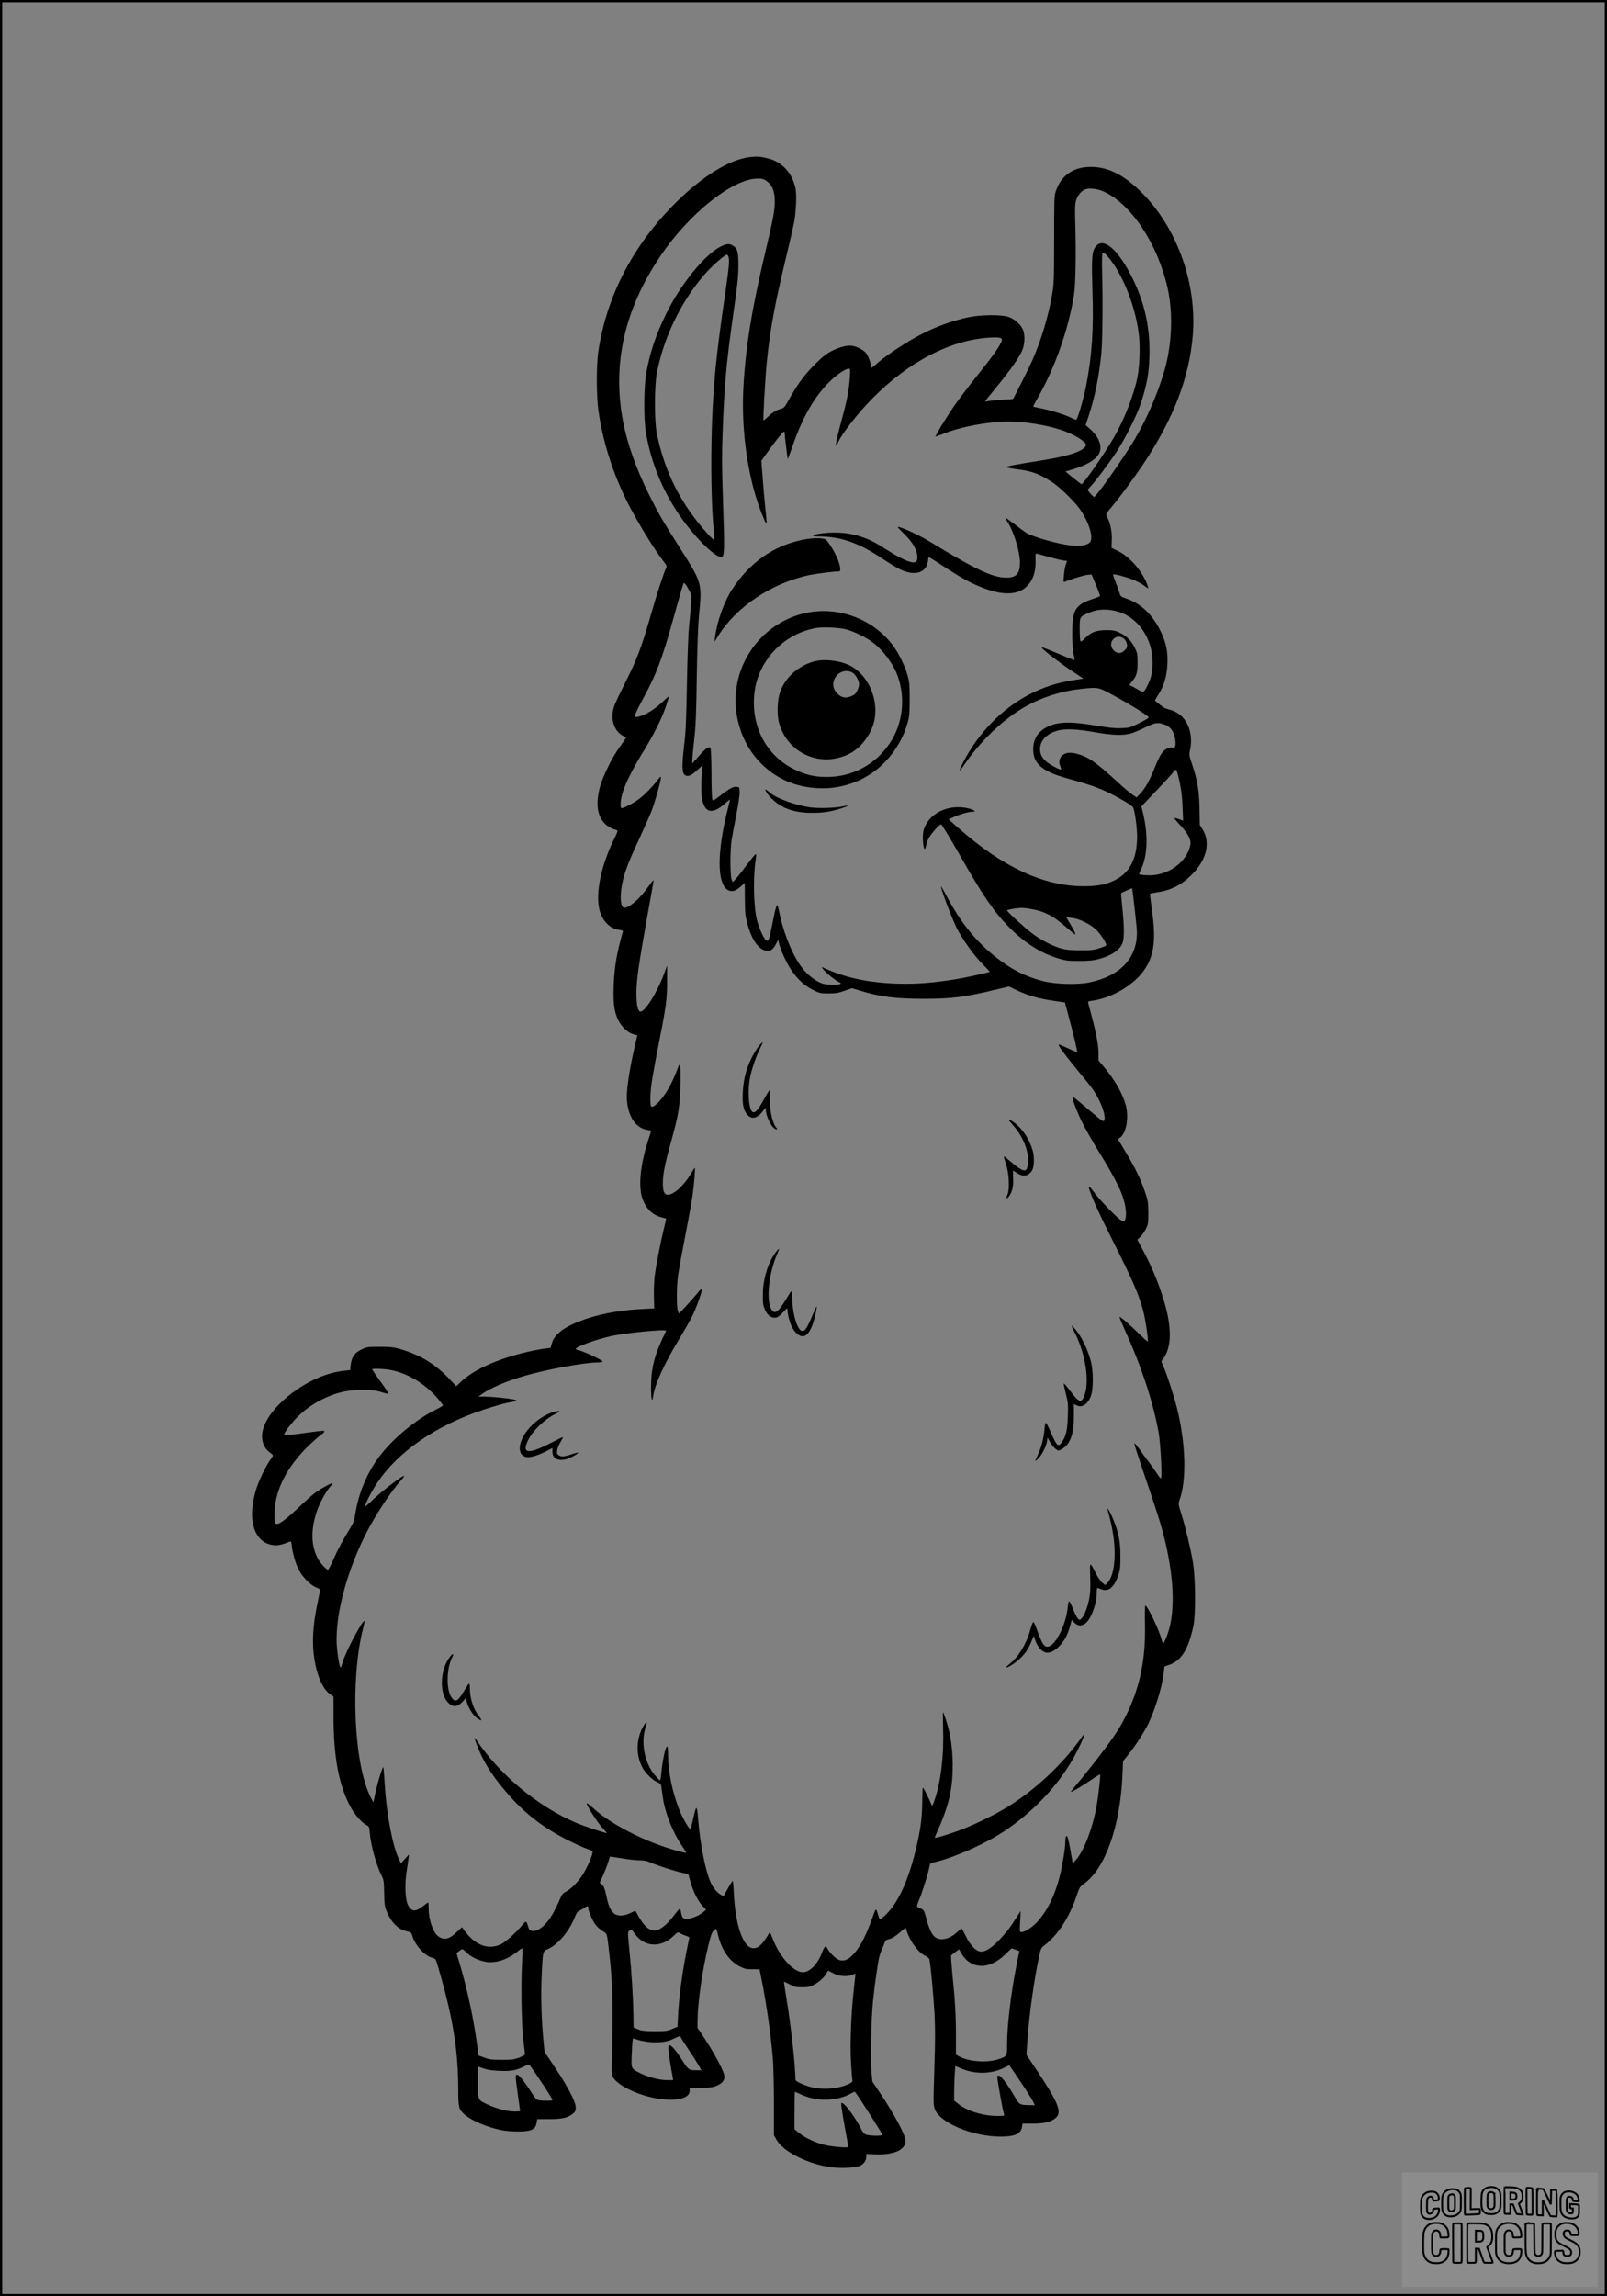<?xml version="1.0" encoding="UTF-8"?>
<svg xmlns="http://www.w3.org/2000/svg" version="1.0" width="1792pt" height="2560pt" viewBox="0 0 1792 2560" preserveAspectRatio="xMidYMid meet">
  <rect x="0" y="0" width="1792" height="2560" fill="#808080" stroke="none"/>
  <g transform="translate(0.00 0.00) scale(1)">
    <g transform="translate(0,2560) scale(0.1,-0.1)" fill="#000000" stroke="none">
      <path d="M8364 23849 c-234 -26 -551 -225 -860 -540 -456 -466 -738 -1016 -831 -1619 -24 -157 -24 -506 1 -675 55 -380 186 -769 378 -1120 117 -213 244 -416 336 -538 50 -65 51 -69 38 -95 -23 -46 -103 -288 -161 -492 -107 -375 -160 -517 -283 -760 -62 -124 -122 -250 -133 -282 -47 -142 -5 -278 103 -334 16 -8 28 -17 28 -19 0 -3 -21 -35 -48 -72 -78 -110 -108 -162 -161 -273 -65 -138 -91 -216 -104 -321 -18 -146 22 -259 115 -322 24 -15 55 -31 71 -34 15 -3 30 -9 33 -14 2 -4 -10 -36 -27 -71 -154 -304 -222 -626 -174 -813 32 -122 116 -208 217 -221 38 -5 48 -10 43 -22 -3 -8 -16 -58 -30 -111 -46 -177 -67 -328 -72 -506 -5 -190 6 -272 51 -368 34 -71 110 -143 169 -157 l44 -12 -13 -56 c-65 -273 -104 -505 -104 -627 0 -201 91 -350 225 -371 25 -3 45 -9 45 -13 0 -3 -16 -55 -36 -116 -82 -257 -106 -493 -64 -626 37 -117 114 -195 217 -220 26 -7 49 -13 51 -14 2 -2 -9 -48 -23 -104 -35 -141 -91 -427 -105 -541 -6 -52 -10 -154 -8 -226 l3 -131 -135 -7 c-317 -15 -609 -83 -815 -189 -106 -55 -169 -118 -190 -189 l-15 -54 -93 -13 c-50 -7 -150 -28 -222 -46 -307 -79 -548 -191 -683 -318 l-54 -52 -62 66 c-162 176 -337 284 -571 351 -66 19 -104 23 -220 23 -126 0 -145 -2 -192 -24 -92 -41 -127 -94 -135 -201 l-3 -35 -70 -7 c-424 -43 -941 -469 -912 -753 8 -77 38 -126 110 -177 16 -12 15 -17 -19 -63 -44 -60 -125 -226 -153 -314 -112 -347 -31 -615 193 -638 47 -5 102 8 177 41 14 6 18 -2 23 -51 11 -89 44 -201 79 -267 42 -80 129 -167 190 -192 42 -17 48 -22 44 -44 -2 -14 -16 -81 -30 -150 -49 -235 -59 -426 -32 -602 28 -186 93 -336 172 -393 l42 -30 0 -235 c2 -432 57 -737 179 -974 48 -95 129 -190 185 -221 33 -17 35 -21 40 -84 12 -141 72 -361 129 -474 28 -56 29 -66 32 -200 2 -120 5 -151 25 -199 50 -127 129 -207 224 -228 51 -12 54 -14 66 -56 30 -102 144 -225 224 -241 15 -3 32 -13 36 -22 17 -32 110 -371 145 -526 77 -345 106 -604 106 -938 0 -181 7 -206 72 -262 80 -68 239 -136 400 -171 109 -23 293 -23 341 0 42 21 52 35 62 86 l6 35 132 0 c145 0 212 15 267 62 25 20 30 32 30 68 0 62 -84 225 -229 442 l-119 178 -11 116 c-24 245 -31 513 -21 731 14 285 10 272 76 302 107 49 230 195 291 346 18 46 35 72 48 76 11 4 36 17 55 30 43 30 50 30 50 2 1 -32 43 -132 77 -181 15 -22 51 -55 79 -73 58 -37 51 -14 79 -259 36 -317 43 -573 31 -1045 -7 -295 -7 -306 13 -334 67 -99 301 -205 515 -235 199 -28 336 8 336 87 l0 30 128 4 c105 4 136 8 180 28 62 27 87 64 78 115 -13 66 -123 268 -248 453 l-50 75 1 96 c3 201 53 542 118 814 29 120 41 154 61 173 15 13 27 22 29 20 2 -1 12 -38 23 -80 42 -165 128 -284 245 -342 51 -25 71 -29 138 -28 42 0 77 0 77 -2 0 -1 9 -46 20 -100 56 -271 112 -670 130 -919 5 -77 10 -295 10 -485 l0 -345 30 -52 c71 -124 313 -252 565 -298 116 -22 300 -17 363 9 46 20 72 57 72 103 l0 29 98 -4 c218 -9 351 55 338 161 -9 75 -128 293 -292 538 l-76 113 -10 105 c-13 136 -3 600 17 791 8 80 26 226 41 325 21 148 32 194 60 256 19 42 34 81 34 88 0 6 12 14 28 17 45 11 84 34 144 86 l56 48 13 -37 c38 -119 131 -243 208 -278 23 -10 42 -26 45 -39 13 -52 46 -410 57 -606 8 -166 8 -307 -2 -617 -12 -376 -11 -404 5 -447 59 -154 421 -305 733 -306 159 0 226 30 239 107 l6 38 116 0 c129 1 200 18 252 61 76 64 37 163 -208 533 l-116 174 12 174 c21 288 76 681 131 930 17 78 24 91 53 112 151 113 281 310 362 551 34 100 37 106 86 141 236 169 403 644 427 1214 l6 150 60 75 c67 83 145 200 200 300 82 149 175 441 194 609 l8 72 52 18 c135 46 214 171 270 431 28 133 25 537 -5 715 -28 163 -82 385 -128 535 -36 114 -36 115 -20 160 80 223 68 633 -30 1025 -31 123 -106 356 -145 448 l-29 69 29 42 c95 138 87 384 -25 714 -57 171 -128 335 -208 482 l-63 119 34 33 c19 18 46 58 61 88 25 51 27 64 27 180 -1 118 -3 131 -38 235 -50 145 -106 260 -208 430 -46 77 -86 144 -88 148 -2 5 6 15 18 23 73 52 103 236 61 376 -39 129 -121 271 -236 409 l-64 77 0 70 c0 90 -21 210 -71 402 -22 85 -42 162 -45 171 -4 13 6 18 47 23 202 27 435 158 556 312 131 168 159 347 108 703 -14 96 -23 176 -21 178 2 2 35 9 72 14 158 22 277 81 391 195 169 166 215 362 122 509 l-30 48 -3 176 c-3 200 -23 323 -82 498 -33 95 -35 108 -25 154 47 217 -45 407 -218 455 -31 8 -61 18 -67 22 -43 28 -104 77 -104 84 0 4 18 35 40 69 60 94 92 201 98 336 6 136 -13 231 -69 351 -89 192 -219 319 -387 378 -64 22 -68 25 -79 66 -7 24 -27 78 -44 121 -17 43 -29 80 -26 83 8 8 132 -24 216 -56 43 -17 100 -47 126 -66 25 -20 48 -34 50 -32 2 1 -7 29 -20 61 -59 144 -196 296 -320 355 l-70 34 3 89 c4 90 -17 189 -54 261 -14 27 -13 30 47 100 92 109 251 325 356 481 339 509 514 964 554 1439 46 566 -167 1176 -550 1571 -215 222 -408 317 -621 305 -176 -10 -299 -103 -356 -268 -18 -51 -19 -91 -19 -540 -1 -455 -2 -493 -23 -615 -42 -246 -126 -522 -223 -738 -41 -92 -204 -415 -213 -425 -2 -1 -48 -5 -104 -8 -55 -3 -124 -9 -154 -13 -29 -5 -54 -8 -55 -7 -1 1 59 76 133 166 153 186 256 334 286 412 29 75 29 179 0 234 -28 55 -93 109 -156 131 -80 28 -318 25 -456 -6 -167 -37 -334 -96 -490 -174 -159 -79 -396 -232 -505 -326 -38 -34 -73 -61 -77 -61 -5 0 -8 11 -8 24 0 33 -25 101 -51 137 -24 34 -96 73 -152 83 -56 10 -142 -11 -232 -57 -64 -33 -103 -64 -191 -152 -113 -112 -198 -228 -294 -403 -37 -67 -50 -82 -75 -88 -49 -11 -97 -39 -149 -88 -27 -25 -51 -45 -52 -43 -7 7 19 471 36 644 38 375 87 640 220 1193 38 157 76 323 85 370 22 115 31 311 16 380 -35 169 -150 295 -303 333 -87 22 -122 25 -204 16z m177 -262 c69 -46 99 -117 99 -233 0 -97 -19 -197 -101 -544 -156 -655 -223 -1070 -249 -1524 -29 -513 61 -1090 229 -1471 35 -81 36 -77 16 114 -9 79 -22 232 -30 339 l-15 195 72 101 c78 110 165 219 179 224 5 2 9 -5 9 -15 0 -26 31 -287 34 -291 2 -1 24 59 50 133 116 342 261 587 444 756 71 65 155 119 186 119 18 0 19 -6 13 -98 -10 -139 -30 -250 -87 -457 -54 -200 -75 -294 -66 -302 3 -3 10 7 16 22 37 97 222 336 395 510 402 405 866 645 1297 671 126 8 154 -1 136 -44 -29 -66 -105 -173 -277 -387 -101 -126 -218 -282 -261 -345 -94 -140 -203 -320 -198 -326 3 -2 44 12 93 32 194 78 494 134 720 134 184 0 414 -36 585 -92 137 -44 280 -130 280 -167 0 -58 -173 -122 -449 -166 -393 -64 -446 -74 -435 -85 5 -4 53 -13 107 -20 178 -21 261 -53 412 -154 79 -53 223 -193 286 -277 111 -150 170 -338 121 -387 -33 -33 -115 -45 -218 -32 -148 18 -408 92 -489 139 -16 10 -74 52 -129 95 -54 42 -100 75 -103 73 -2 -3 10 -26 27 -53 67 -107 133 -324 134 -444 0 -124 -40 -170 -150 -170 -154 0 -335 85 -858 403 -105 64 -279 146 -340 161 -25 6 -16 -6 57 -76 109 -106 162 -215 143 -293 -14 -56 -129 -17 -331 112 -139 89 -193 116 -303 153 -142 47 -317 56 -485 25 -59 -11 -53 -25 10 -25 256 0 456 -69 726 -250 74 -49 165 -104 201 -121 160 -75 289 -33 304 97 2 24 7 44 10 44 2 0 92 -56 198 -126 199 -128 297 -180 445 -232 197 -70 350 -61 442 24 74 68 110 170 105 295 -3 76 -2 80 17 76 11 -3 78 -21 149 -41 71 -20 143 -36 159 -36 24 0 28 -3 22 -17 -17 -42 -25 -81 -31 -151 -7 -71 -6 -75 12 -67 68 29 220 75 255 77 l42 3 48 -115 c27 -63 47 -119 46 -124 -2 -4 -34 -18 -72 -30 -154 -50 -204 -94 -226 -202 -18 -87 -15 -336 4 -421 7 -35 11 -63 8 -63 -3 0 -64 24 -136 54 -226 95 -240 99 -224 80 28 -35 215 -177 336 -257 l124 -82 -128 -21 c-172 -28 -307 -72 -461 -149 -311 -156 -587 -438 -757 -775 -52 -102 -43 -105 24 -7 152 223 373 444 583 583 203 135 457 226 710 253 185 21 197 19 327 -51 202 -107 431 -249 431 -267 0 -5 -47 -33 -105 -62 -100 -51 -109 -53 -198 -57 -71 -3 -134 3 -282 28 -243 41 -378 45 -482 12 -138 -43 -214 -131 -221 -254 -10 -174 89 -265 373 -344 237 -65 350 -104 473 -164 120 -58 253 -138 266 -159 19 -30 46 -221 46 -325 0 -250 -80 -406 -253 -491 -97 -47 -191 -65 -346 -65 -442 0 -901 214 -1394 649 l-108 96 58 27 c65 30 163 58 205 58 46 0 32 16 -30 34 -181 50 -378 -12 -469 -148 -44 -64 -56 -116 -51 -209 5 -89 22 -120 33 -61 3 21 16 58 27 82 23 49 123 162 143 162 6 0 93 -143 193 -317 266 -469 388 -648 556 -821 175 -180 360 -298 561 -358 79 -24 107 -27 230 -27 110 0 156 5 217 21 141 38 232 98 264 175 22 53 22 180 -1 400 -9 88 -15 160 -13 161 36 18 121 56 123 54 3 -5 45 -372 51 -453 22 -306 -169 -523 -526 -597 -137 -29 -383 -21 -522 15 -203 53 -353 131 -532 273 -218 175 -386 384 -536 667 -34 65 -64 116 -66 114 -10 -9 123 -363 175 -464 59 -118 193 -305 283 -396 49 -49 87 -91 86 -92 -2 -2 -75 -19 -163 -39 -319 -71 -615 -102 -875 -92 -333 12 -585 68 -834 185 -6 2 3 -12 20 -32 35 -42 116 -107 164 -132 31 -16 33 -19 15 -26 -34 -13 -139 -10 -192 6 -68 20 -159 88 -222 167 -99 122 -201 359 -251 583 -12 55 -24 106 -26 114 -10 32 -24 -11 -53 -157 -42 -213 -49 -234 -69 -230 -24 4 -76 109 -106 212 -43 147 -51 486 -18 701 7 40 6 55 -2 52 -6 -1 -54 -60 -107 -130 -52 -71 -107 -140 -122 -154 l-26 -27 -13 30 c-17 38 -17 342 1 444 7 41 30 167 52 279 24 121 39 225 37 255 -3 51 -3 51 -39 54 -37 3 -85 -25 -204 -118 -34 -27 -53 -36 -60 -29 -6 6 -11 115 -11 290 -1 175 -6 285 -12 291 -19 19 -51 -3 -126 -88 l-76 -85 0 38 c0 21 9 121 21 223 17 150 23 283 29 700 5 329 14 575 24 680 36 377 39 366 -224 780 -179 282 -231 371 -332 575 -143 286 -247 579 -293 831 -117 635 21 1239 419 1829 319 473 806 862 1082 864 48 1 69 -4 95 -22z m3763 -121 c309 -137 605 -584 716 -1076 64 -287 49 -641 -40 -939 -74 -250 -198 -532 -328 -751 -122 -205 -429 -640 -451 -640 -11 0 -71 67 -71 79 0 4 10 16 21 27 40 36 216 269 298 394 102 156 230 412 275 550 66 205 88 327 94 520 8 309 -50 580 -183 855 -171 353 -352 496 -432 342 -27 -53 -31 -148 -21 -458 15 -439 -5 -741 -72 -1079 -32 -159 -95 -370 -111 -370 -5 0 -31 11 -57 24 -64 32 -218 80 -327 102 -49 10 -92 19 -94 20 -2 2 20 43 48 93 196 342 346 768 408 1156 18 116 24 462 13 835 -5 190 0 225 48 289 13 18 39 39 56 47 45 21 139 12 210 -20z m123 -825 c136 -206 243 -511 274 -781 14 -127 7 -341 -16 -460 -38 -194 -145 -472 -262 -674 -107 -186 -346 -530 -364 -524 -5 2 -47 34 -94 72 l-84 70 77 22 c147 43 254 104 292 167 48 78 12 189 -91 281 l-53 47 37 112 c67 205 111 424 138 682 13 125 18 586 9 920 -3 105 -1 196 4 203 12 20 66 -35 133 -137z m-4780 -3558 c7 -10 25 -40 40 -68 24 -47 25 -55 19 -145 -3 -52 -13 -162 -22 -245 -9 -95 -18 -332 -24 -645 -7 -397 -12 -530 -29 -670 -35 -291 -27 -360 39 -360 28 0 61 22 130 87 l36 33 -9 -98 c-34 -391 57 -509 256 -331 32 28 57 48 57 44 0 -4 -9 -42 -20 -86 -126 -492 -127 -849 -4 -921 43 -25 85 -14 142 37 l47 42 1 -176 c1 -156 4 -187 26 -272 54 -200 135 -309 231 -309 38 0 63 23 95 85 l20 39 7 -34 c16 -74 82 -219 137 -302 72 -107 150 -178 248 -226 70 -35 81 -37 170 -37 79 0 109 5 177 29 l83 29 87 -26 c228 -70 406 -92 723 -92 306 1 450 19 793 102 l149 35 64 -31 c142 -69 262 -104 444 -130 l115 -17 23 -84 c73 -272 120 -465 113 -468 -4 -1 -45 15 -92 36 -125 58 -122 57 -105 24 18 -34 130 -179 250 -322 49 -58 106 -131 128 -163 83 -122 144 -289 122 -337 -8 -19 -21 -11 -137 87 -71 60 -146 123 -168 142 -22 19 -42 31 -46 28 -11 -11 36 -137 101 -272 34 -71 122 -226 195 -344 139 -224 224 -385 259 -486 41 -119 50 -230 23 -274 -7 -11 -15 -10 -44 8 -46 28 -241 231 -298 310 -46 63 -65 77 -54 39 30 -100 116 -288 280 -613 205 -406 281 -582 326 -761 26 -103 57 -320 47 -330 -3 -2 -49 40 -104 94 -98 97 -203 186 -210 179 -2 -2 23 -64 56 -137 189 -414 321 -817 381 -1155 19 -111 38 -446 28 -499 -3 -15 -15 -3 -49 49 -25 38 -68 99 -96 135 -28 36 -74 99 -102 140 -34 48 -52 66 -52 53 0 -11 48 -159 106 -329 144 -422 189 -565 230 -729 93 -383 115 -705 65 -952 -18 -88 -66 -213 -81 -213 -4 0 -10 14 -14 30 -18 92 -159 390 -184 390 -5 0 -6 -92 -4 -204 8 -386 -52 -687 -196 -990 -67 -139 -118 -222 -235 -381 -85 -115 -283 -365 -356 -449 -23 -26 -40 -50 -38 -53 6 -6 146 78 240 144 43 30 81 52 84 50 7 -8 -15 -216 -39 -352 -41 -239 -140 -498 -227 -597 l-39 -43 -6 40 c-14 86 -36 202 -47 239 -13 48 -29 32 -29 -31 0 -71 -29 -254 -60 -381 -52 -213 -139 -392 -249 -514 -56 -62 -140 -118 -179 -118 -22 0 -22 0 -16 118 l6 117 -23 -35 c-13 -19 -47 -73 -77 -119 -30 -46 -94 -123 -141 -171 -98 -99 -161 -136 -215 -126 -50 10 -111 76 -157 173 -22 46 -42 83 -46 83 -3 0 -26 -18 -50 -41 -82 -75 -175 -99 -239 -60 -39 24 -71 88 -104 211 -23 89 -28 96 -60 112 -19 10 -39 19 -43 21 -5 1 7 41 26 87 36 86 100 294 112 362 7 36 8 37 78 53 211 51 556 206 756 340 304 204 561 468 736 755 64 105 140 258 151 305 5 25 -1 20 -36 -30 -205 -288 -507 -570 -815 -760 -143 -89 -398 -212 -555 -268 -124 -45 -249 -81 -256 -75 -1 2 17 48 42 101 54 118 107 274 128 380 43 208 39 487 -8 697 -21 93 -62 220 -71 220 -1 0 0 -84 2 -187 9 -296 -24 -574 -89 -772 -28 -84 -33 -92 -41 -70 -26 64 -88 189 -95 189 -4 0 -7 -73 -8 -163 -1 -176 -20 -316 -74 -536 -87 -356 -201 -597 -345 -730 -25 -23 -49 -39 -54 -36 -5 3 -14 27 -21 55 -7 27 -16 50 -20 50 -9 0 -7 4 -62 -145 -68 -184 -138 -306 -216 -377 -47 -42 -89 -54 -136 -38 -36 12 -108 83 -128 125 -18 39 -34 30 -57 -34 -45 -123 -123 -212 -200 -227 -105 -21 -272 156 -357 378 -23 62 -29 70 -38 54 -72 -122 -118 -166 -173 -166 -114 0 -202 248 -220 617 -3 73 -9 133 -13 133 -3 0 -28 -38 -54 -85 l-48 -85 -26 14 c-43 23 -89 77 -116 137 -58 126 -117 421 -140 699 -14 177 -20 177 -60 -2 -11 -54 -24 -98 -29 -98 -16 0 -88 127 -126 224 -75 193 -121 419 -121 600 0 55 -4 96 -10 96 -19 0 -54 -161 -66 -303 -4 -52 -10 -77 -17 -74 -7 2 -33 30 -59 62 -116 144 -155 368 -94 545 20 57 -2 47 -36 -16 -76 -141 -77 -316 -2 -454 33 -61 120 -144 169 -161 27 -10 36 -19 39 -43 3 -17 10 -69 16 -114 25 -182 108 -394 221 -560 48 -71 48 -72 21 -66 -355 80 -801 297 -1015 494 -37 34 -71 60 -74 56 -11 -10 117 -211 173 -272 29 -32 53 -59 51 -60 -6 -6 -245 73 -337 112 -431 181 -868 545 -1127 940 -25 38 -1 -38 43 -139 70 -158 152 -284 300 -457 198 -233 414 -400 696 -540 76 -38 167 -79 204 -92 63 -22 65 -24 60 -52 -10 -49 -69 -177 -111 -241 -51 -78 -130 -157 -183 -184 -32 -16 -46 -32 -59 -64 -9 -23 -39 -87 -67 -142 -76 -154 -185 -250 -261 -231 -18 5 -27 17 -36 49 -18 61 -25 64 -55 26 -73 -90 -195 -201 -251 -226 -142 -66 -288 -9 -410 162 l-21 29 -61 -56 c-84 -79 -138 -91 -202 -47 -58 40 -109 185 -109 312 0 37 -2 67 -5 67 -3 0 -28 -18 -56 -40 -88 -69 -135 -64 -172 18 -29 65 -35 228 -12 372 9 58 19 123 21 145 l5 40 -45 -49 -44 -49 -20 39 c-72 142 -141 502 -162 846 -6 95 -12 178 -14 183 -7 27 -73 -191 -103 -345 l-9 -45 -31 60 c-187 363 -229 1316 -83 1884 10 42 17 77 15 79 -18 19 -209 -339 -242 -455 -10 -35 -21 -63 -25 -63 -10 0 -27 92 -39 204 -34 326 91 827 318 1280 103 205 285 483 394 601 23 25 39 48 36 51 -11 11 -241 -164 -340 -258 -53 -51 -97 -89 -97 -85 0 27 71 167 134 261 230 349 656 644 1186 819 107 36 227 70 265 77 121 21 128 25 65 39 -70 14 -235 30 -319 31 l-65 0 34 25 c91 67 273 146 476 205 241 71 670 150 812 150 37 0 62 4 62 11 0 13 -191 105 -252 121 -27 6 -48 15 -48 19 0 24 227 106 394 143 164 37 625 81 614 59 -130 -266 -168 -409 -168 -634 0 -129 12 -177 24 -93 17 126 119 351 284 626 62 102 130 221 151 264 45 90 113 280 109 303 -2 9 -23 -10 -54 -50 -28 -35 -85 -100 -127 -144 l-75 -80 -12 30 c-18 44 -16 289 4 415 9 58 45 256 81 440 36 184 71 382 79 440 17 121 31 300 24 300 -3 0 -23 -30 -44 -67 -48 -82 -124 -167 -183 -205 -101 -63 -138 -22 -128 142 6 94 32 214 102 465 71 257 86 352 92 572 3 110 2 214 -2 230 -6 26 -10 21 -39 -57 -47 -123 -109 -238 -170 -311 -52 -63 -99 -99 -113 -85 -15 14 -14 127 1 246 9 69 46 273 82 454 82 412 94 501 93 706 l0 165 -34 -92 c-79 -214 -221 -438 -268 -420 -27 10 -41 84 -40 217 1 140 26 311 122 850 34 184 63 351 66 370 6 40 12 46 -77 -74 -86 -116 -193 -206 -245 -206 -49 0 -55 154 -13 321 28 109 76 229 194 482 53 114 110 244 127 290 37 100 99 321 99 355 0 20 -6 16 -41 -30 -59 -76 -135 -153 -201 -204 -55 -43 -170 -104 -195 -104 -22 0 -15 93 13 182 33 105 119 274 230 453 115 186 205 366 249 498 19 60 35 111 35 114 0 3 -36 -28 -79 -69 -78 -74 -179 -136 -253 -156 -69 -19 -64 -1 49 210 142 262 206 430 329 872 100 359 114 406 121 406 3 0 12 -8 20 -17z m4828 -304 c221 -68 379 -304 378 -564 -1 -108 -14 -169 -55 -252 -43 -88 -45 -89 -113 -48 -32 19 -67 37 -77 41 -17 5 -17 8 7 36 59 69 70 105 70 218 0 99 -2 110 -33 172 -38 77 -92 130 -171 167 -48 22 -69 26 -146 26 -109 0 -170 -24 -235 -90 -31 -32 -46 -41 -52 -32 -4 6 -8 66 -8 133 0 138 -1 136 91 178 104 48 221 53 344 15z m60 -301 c15 -14 28 -38 32 -60 5 -32 1 -41 -25 -68 -41 -40 -83 -41 -123 -1 -82 83 28 205 116 129z m430 -949 c55 -15 92 -44 114 -88 23 -43 36 -121 27 -156 -5 -21 -10 -24 -36 -19 -38 8 -89 -23 -124 -76 -14 -22 -44 -86 -67 -142 -57 -144 -106 -233 -159 -290 l-45 -49 -46 31 c-26 17 -102 81 -168 143 -172 158 -266 233 -343 272 -78 39 -165 60 -213 51 -76 -15 -111 -79 -81 -149 8 -21 11 -37 5 -37 -21 0 -136 64 -167 94 -46 43 -64 81 -64 136 0 91 69 166 186 202 88 27 215 22 436 -17 183 -33 309 -36 392 -12 32 10 103 40 159 67 107 53 129 57 194 39z m166 -551 c34 -127 51 -236 56 -375 l6 -152 -46 17 c-25 9 -48 14 -51 11 -3 -2 26 -38 64 -78 86 -91 124 -163 114 -217 -35 -197 -256 -354 -480 -342 -46 2 -86 7 -90 10 -3 3 4 25 16 48 75 146 86 381 29 622 l-21 88 170 179 c94 98 178 190 187 205 24 36 32 33 46 -16z m-1627 -1513 c142 -25 236 -73 373 -191 43 -37 86 -74 96 -82 32 -28 20 10 -33 98 l-50 83 63 -6 c84 -9 211 -72 275 -136 53 -54 117 -155 107 -170 -3 -6 -38 -21 -78 -33 -61 -20 -94 -23 -212 -22 -101 0 -158 5 -205 18 -96 26 -234 96 -330 170 -89 67 -280 242 -280 256 0 9 102 27 160 28 19 1 71 -5 114 -13z m-7136 -5141 c191 -39 385 -160 524 -327 26 -32 48 -61 48 -65 0 -4 -35 -25 -77 -46 -230 -113 -487 -328 -640 -533 -136 -184 -227 -407 -263 -643 -9 -59 -20 -89 -54 -145 -74 -119 -142 -245 -191 -357 -27 -60 -52 -108 -57 -108 -20 0 -88 75 -115 127 -75 142 -78 318 -11 522 32 95 108 234 155 283 15 15 25 30 22 32 -7 8 -119 -53 -185 -99 -33 -24 -119 -99 -190 -167 -132 -126 -213 -188 -246 -188 -25 0 -32 37 -25 154 12 234 140 482 361 701 50 50 118 111 150 135 75 56 67 58 -126 31 -221 -31 -278 -35 -278 -21 0 21 85 132 152 198 129 127 296 221 475 269 124 33 330 38 428 11 33 -10 71 -21 84 -24 35 -10 27 5 -74 145 -47 65 -85 121 -85 124 0 13 141 7 218 -9z m2607 -5448 c55 -9 128 -16 162 -16 44 0 78 -7 118 -25 76 -33 287 -101 360 -115 l60 -12 22 -79 c32 -114 84 -220 134 -274 l43 -46 -30 -25 c-75 -62 -192 -95 -228 -65 -8 6 -17 32 -21 56 -3 25 -10 45 -14 45 -5 0 -28 -26 -52 -57 -178 -237 -287 -244 -409 -27 -18 32 -34 60 -34 61 -1 1 -26 -10 -55 -24 -74 -37 -149 -38 -186 -3 -40 38 -61 84 -84 195 -17 80 -27 105 -47 123 l-27 23 36 77 c19 42 45 108 57 146 l22 68 37 -5 c20 -3 81 -13 136 -21z m105 -836 c106 -149 291 -159 432 -22 45 43 48 45 71 29 13 -8 42 -21 65 -28 31 -9 41 -17 38 -28 -3 -9 -21 -97 -40 -196 -43 -222 -74 -466 -84 -650 l-7 -140 -60 -25 c-54 -23 -73 -25 -195 -25 -111 1 -144 4 -185 21 l-50 20 -2 139 c-3 206 -20 482 -44 718 -20 202 -20 209 -2 222 10 8 20 14 23 14 3 0 21 -22 40 -49z m-1257 -287 c-15 -236 -9 -702 11 -877 10 -87 19 -165 20 -174 1 -11 -20 -24 -64 -41 -58 -22 -80 -25 -195 -25 -113 0 -139 4 -195 25 l-65 24 -7 60 c-40 321 -114 671 -207 980 l-30 100 27 22 c15 12 32 22 37 23 6 0 28 -18 49 -39 44 -45 130 -87 209 -102 109 -20 246 23 353 111 27 22 53 39 57 40 4 0 4 -57 0 -127z m5502 111 l42 -15 -33 -165 c-62 -314 -104 -671 -104 -880 0 -131 1 -130 -110 -165 -126 -39 -330 -21 -432 39 l-28 16 0 207 c0 230 -11 419 -41 703 -10 105 -16 193 -12 197 5 5 26 21 47 37 l40 30 30 -51 c107 -177 313 -178 488 -3 35 34 65 63 68 64 2 1 23 -5 45 -14z m-2031 -264 c67 -34 152 -40 211 -16 19 8 35 14 35 12 0 -1 -9 -85 -20 -185 -30 -273 -42 -602 -30 -811 6 -96 13 -183 16 -192 4 -12 -6 -23 -33 -37 -120 -61 -315 -75 -453 -32 -84 26 -150 59 -150 76 0 154 -50 608 -101 909 -16 98 -28 180 -26 182 2 2 30 -11 63 -29 53 -29 67 -32 139 -32 67 0 88 5 130 27 56 29 115 82 141 128 10 16 18 30 19 30 0 0 27 -14 59 -30z m-1704 -709 c0 -5 37 -65 83 -133 46 -67 98 -149 116 -180 l32 -58 -53 0 c-87 0 -92 4 -162 114 -69 108 -119 166 -143 166 -19 0 -13 -68 21 -262 l23 -128 -67 0 c-85 0 -205 30 -296 75 -110 54 -107 46 -98 235 6 143 9 160 23 154 52 -23 157 -43 228 -43 98 -1 162 12 223 44 49 25 70 30 70 16z m-1583 -458 c99 -147 153 -234 153 -246 0 -11 -149 -8 -169 3 -10 5 -33 33 -52 62 -78 124 -151 218 -170 218 -25 0 -24 -6 6 -224 14 -99 25 -181 25 -183 0 -1 -28 -3 -63 -3 -78 0 -198 31 -293 75 -118 54 -114 46 -114 250 0 96 2 175 3 175 2 0 30 -10 63 -21 42 -15 92 -23 175 -26 125 -6 189 6 279 52 25 13 48 21 51 19 4 -2 51 -70 106 -151z m5418 -108 c39 -60 82 -129 94 -152 l21 -43 -67 1 c-103 2 -107 4 -164 104 -72 126 -147 225 -170 225 -10 0 -19 -3 -19 -6 0 -39 60 -375 76 -426 5 -16 -3 -18 -68 -18 -166 0 -344 55 -445 137 l-43 34 0 97 c0 53 3 140 6 193 l7 96 66 -28 c156 -66 338 -62 478 9 l57 28 49 -70 c27 -39 82 -120 122 -181z m-2493 -75 c175 -82 401 -77 558 11 22 13 42 21 44 18 26 -28 306 -467 306 -480 0 -13 -141 -11 -179 2 -24 8 -39 25 -58 63 -60 120 -164 265 -207 288 -17 9 -18 6 -11 -54 4 -34 23 -144 41 -243 19 -99 34 -184 34 -189 0 -15 -188 1 -275 24 -101 26 -205 75 -272 129 l-53 43 0 209 c0 115 2 209 4 209 2 0 33 -14 68 -30z"></path>
      <path d="M8034 22850 c-174 -87 -447 -423 -604 -745 -115 -235 -180 -426 -222 -655 -29 -155 -31 -523 -5 -675 56 -322 174 -617 354 -890 163 -246 407 -495 485 -495 38 0 40 64 19 665 -11 322 -12 463 -3 720 20 547 42 786 124 1360 42 292 52 387 52 500 1 156 -10 197 -63 228 -41 24 -69 21 -137 -13z m90 -112 c12 -45 5 -118 -34 -388 -104 -715 -132 -991 -150 -1460 -16 -433 -8 -945 20 -1209 6 -52 8 -97 4 -100 -3 -3 -33 23 -65 59 -304 333 -489 698 -576 1135 -26 131 -26 519 1 660 74 398 267 799 533 1106 77 89 224 219 247 219 8 0 16 -10 20 -22z"></path>
      <path d="M8940 19580 c-323 -69 -584 -255 -779 -555 -86 -132 -167 -361 -186 -520 l-7 -60 36 58 c202 331 603 599 1026 687 78 16 275 40 328 40 20 0 14 54 -13 127 -30 79 -107 206 -138 228 -30 21 -159 19 -267 -5z"></path>
      <path d="M9065 18780 c-382 -50 -701 -322 -818 -695 -112 -360 -6 -769 265 -1021 169 -156 366 -238 605 -251 287 -16 564 93 759 299 116 122 202 274 246 433 19 69 22 105 22 260 0 155 -3 191 -22 260 -25 92 -84 220 -139 302 -194 293 -563 459 -918 413z m365 -195 c85 -21 230 -91 305 -149 120 -92 233 -247 279 -383 84 -246 52 -519 -86 -730 -159 -244 -422 -387 -713 -385 -134 0 -232 24 -360 86 -307 151 -478 471 -444 834 34 368 319 675 691 741 71 13 247 5 328 -14z"></path>
      <path d="M9060 18221 c-172 -55 -304 -178 -361 -336 -30 -85 -37 -247 -14 -335 91 -352 474 -519 797 -348 118 63 227 205 263 344 65 250 -67 546 -286 643 -120 53 -291 67 -399 32z m448 -121 c35 -22 72 -88 72 -130 0 -14 -9 -44 -20 -68 -15 -34 -29 -47 -66 -63 -56 -25 -100 -20 -145 18 -60 51 -74 121 -36 187 40 71 129 96 195 56z"></path>
      <path d="M8547 16768 c30 -52 105 -121 170 -156 96 -51 199 -74 333 -74 129 -1 207 11 327 49 92 29 103 41 21 23 -84 -18 -264 -24 -361 -11 -169 23 -380 100 -458 169 -46 40 -55 40 -32 0z"></path>
      <path d="M8474 13953 c-14 -16 -40 -53 -58 -83 -84 -145 -125 -283 -133 -446 -7 -134 7 -201 49 -250 53 -60 116 -43 185 51 22 30 22 30 23 6 1 -83 74 -221 117 -221 14 0 14 2 -1 19 -46 51 -80 222 -69 355 7 85 -1 82 -58 -22 -82 -151 -117 -186 -147 -149 -36 44 -45 246 -17 380 20 98 67 231 111 320 19 37 32 67 29 67 -3 0 -17 -12 -31 -27z"></path>
      <path d="M11289 13064 c97 -106 160 -236 176 -365 8 -63 -8 -137 -31 -146 -25 -9 -75 20 -158 92 -42 37 -79 66 -81 63 -3 -3 7 -38 21 -79 35 -98 45 -282 20 -343 -20 -47 -12 -60 14 -26 37 48 53 116 48 206 -2 46 -3 84 -2 84 2 0 19 -11 39 -24 70 -48 125 -42 169 17 29 39 34 154 11 233 -36 124 -114 242 -203 307 -72 53 -82 45 -23 -19z"></path>
      <path d="M8646 11633 c-83 -113 -138 -294 -139 -463 -1 -101 2 -122 22 -168 29 -64 62 -92 109 -92 30 0 44 9 88 54 l52 53 6 -48 c12 -91 44 -174 84 -218 93 -103 169 -41 223 184 11 48 18 92 16 98 -2 6 -22 -37 -46 -94 -49 -123 -84 -179 -111 -179 -52 0 -107 163 -115 339 -3 57 -6 106 -9 108 -2 2 -28 -38 -59 -89 -92 -155 -134 -181 -171 -104 -53 109 -20 401 70 604 13 30 22 57 20 59 -3 3 -20 -17 -40 -44z"></path>
      <path d="M11950 10818 c0 -3 18 -41 39 -84 116 -231 161 -527 106 -686 -34 -96 -61 -88 -160 44 -37 49 -69 87 -72 84 -3 -3 7 -53 22 -112 25 -98 27 -118 23 -253 -5 -155 -21 -225 -68 -291 -40 -56 -56 -41 -124 116 -23 54 -47 99 -52 101 -7 2 -13 -27 -17 -74 -8 -99 -37 -208 -76 -287 -16 -33 -28 -62 -27 -64 2 -1 18 12 36 30 39 38 86 133 96 191 l6 41 24 -46 c23 -46 75 -98 97 -98 25 0 77 36 102 70 49 67 70 159 70 311 l0 136 31 -15 c63 -30 127 15 161 111 27 79 25 285 -5 390 -31 107 -66 189 -117 272 -38 61 -95 129 -95 113z"></path>
      <path d="M6164 9856 c-78 -25 -169 -81 -235 -148 -149 -149 -179 -327 -59 -352 41 -8 132 19 217 63 l73 38 0 -42 c0 -71 58 -105 147 -85 44 10 149 67 140 76 -2 2 -28 -4 -58 -14 -91 -32 -127 -35 -156 -17 -22 15 -25 22 -20 57 3 22 19 63 37 90 17 28 29 53 26 55 -2 3 -46 -18 -98 -46 -51 -27 -128 -64 -171 -81 -141 -56 -178 -27 -118 94 53 107 178 229 299 290 28 14 52 29 52 31 0 8 -33 4 -76 -9z"></path>
      <path d="M12350 8778 c0 -3 11 -48 25 -100 83 -315 70 -634 -29 -727 l-23 -22 -32 27 c-18 15 -50 61 -71 103 -69 136 -68 136 -63 -39 4 -120 2 -175 -11 -245 -19 -97 -57 -193 -87 -221 -19 -17 -21 -17 -40 2 -11 11 -34 58 -52 104 -18 46 -38 85 -43 87 -7 2 -14 -23 -17 -64 -18 -189 -129 -418 -214 -439 -45 -12 -70 23 -123 170 -19 55 -40 101 -46 103 -6 2 -20 -33 -33 -81 -42 -158 -131 -306 -231 -385 -29 -23 -47 -41 -40 -41 25 0 92 43 150 96 64 60 99 111 135 201 l23 55 16 -48 c20 -59 58 -109 98 -130 43 -22 96 -5 155 49 71 65 110 138 143 265 l11 43 29 -30 c36 -40 85 -42 127 -7 63 53 123 218 123 338 0 44 3 58 13 54 60 -25 87 -28 118 -16 43 18 85 80 112 164 19 60 22 93 21 211 0 155 -18 250 -74 392 -26 68 -70 150 -70 131z"></path>
      <path d="M5016 7127 c-67 -88 -100 -224 -85 -349 10 -78 36 -135 79 -172 51 -43 100 -33 156 31 l32 36 6 -39 c11 -61 66 -152 114 -187 23 -17 45 -28 48 -24 3 3 -8 23 -25 44 -62 78 -101 196 -101 309 0 30 -4 54 -9 54 -4 0 -29 -35 -53 -77 -72 -123 -102 -138 -144 -75 -61 90 -55 324 11 451 21 41 3 40 -29 -2z"></path>
    </g>
  </g>
  <rect x="0.0" y="0.0" width="1792.0" height="2560.0" fill="none" stroke="black" stroke-width="5"></rect>
  <g transform="translate(1563.55 2422.00) scale(0.213)" opacity="1.0">
    <rect x="0" y="0" width="1024.0" height="600.0" fill="white" fill-opacity="0.1"></rect>
    <g transform="translate(0,650) scale(0.1,-0.1)" stroke="none">
      <path fill="none" stroke="#000000" stroke-width="100" d="M4491 5720 c-164 -43 -269 -147 -319 -315 -19 -65 -29 -577 -13 -693 25 -190 116 -310 276 -367 63 -23 284 -32 370 -16 122 22 249 110 294 205 51 104 56 150 56 496 0 341 -4 385 -48 478 -46 100 -156 184 -282 217 -83 21 -241 19 -334 -5z m270 -273 c19 -12 43 -40 54 -62 18 -37 20 -64 23 -320 5 -339 -1 -384 -56 -436 -87 -82 -235 -56 -289 51 -22 43 -23 53 -23 335 0 314 7 370 52 412 34 32 66 42 139 42 53 1 73 -4 100 -22z"></path>
      <path fill="none" stroke="#000000" stroke-width="100" d="M5367 5723 c-4 -3 -7 -311 -7 -683 0 -618 1 -679 17 -691 12 -10 51 -14 152 -14 l136 0 3 248 2 248 67 -3 67 -3 34 -85 c18 -47 58 -152 89 -235 30 -82 63 -158 73 -168 14 -15 40 -19 165 -24 l148 -6 -5 34 c-4 19 -49 143 -102 276 -53 133 -96 246 -96 251 0 6 15 19 33 31 53 33 104 92 134 156 27 57 28 67 27 195 0 115 -4 144 -23 193 -31 80 -76 135 -148 183 -83 56 -166 82 -303 94 -129 11 -453 14 -463 3z m541 -300 c55 -27 77 -73 77 -163 0 -61 -4 -82 -23 -111 -34 -55 -73 -69 -191 -69 l-101 0 0 187 0 186 101 -6 c66 -4 114 -12 137 -24z"></path>
      <path fill="none" stroke="#000000" stroke-width="100" d="M6514 5685 c-4 -9 -5 -320 -2 -690 3 -511 7 -678 16 -687 19 -19 273 -30 291 -13 11 11 13 126 12 675 -1 364 -6 672 -11 685 -11 28 -27 31 -187 40 -99 6 -114 5 -119 -10z"></path>
      <path fill="none" stroke="#000000" stroke-width="100" d="M3355 5683 c-27 -3 -55 -9 -62 -15 -10 -8 -13 -150 -13 -683 0 -592 2 -674 15 -685 12 -10 52 -11 173 -6 362 15 578 29 590 38 8 7 12 46 12 129 0 108 -2 119 -20 129 -11 6 -24 9 -28 7 -4 -3 -103 -8 -221 -12 l-214 -7 5 545 c4 384 2 549 -5 556 -11 11 -120 12 -232 4z"></path>
      <path fill="none" stroke="#000000" stroke-width="100" d="M7067 5654 c-4 -4 -7 -310 -7 -680 0 -625 1 -673 18 -692 15 -18 31 -21 152 -24 l134 -3 -3 400 c-2 277 1 397 8 390 11 -11 153 -311 251 -530 96 -215 128 -281 142 -292 7 -6 82 -14 165 -17 l153 -7 11 28 c14 34 3 1333 -11 1347 -5 5 -70 11 -144 14 l-136 5 -1 -54 c-1 -30 -5 -200 -8 -379 l-6 -325 -73 150 c-40 83 -123 256 -184 385 -61 129 -117 242 -125 252 -11 12 -40 18 -121 22 -59 4 -130 9 -157 12 -28 3 -54 2 -58 -2z"></path>
      <path fill="none" stroke="#000000" stroke-width="100" d="M2507 5614 c-220 -49 -342 -159 -394 -357 -24 -91 -24 -641 0 -740 57 -233 232 -339 510 -310 56 6 127 21 158 33 76 29 187 114 226 174 64 95 67 114 71 505 2 232 -1 371 -8 404 -27 126 -116 235 -228 278 -74 29 -236 35 -335 13z m191 -281 c15 -11 36 -35 47 -54 19 -32 20 -52 20 -349 0 -309 0 -316 -23 -362 -31 -62 -75 -89 -155 -95 -53 -4 -67 -2 -97 19 -19 13 -44 41 -55 63 -19 37 -20 60 -20 350 0 337 2 351 60 405 54 51 169 63 223 23z"></path>
      <path fill="none" stroke="#000000" stroke-width="100" d="M8568 5491 c-133 -43 -219 -134 -262 -280 -13 -45 -16 -107 -16 -343 0 -320 9 -395 60 -506 73 -156 258 -255 506 -269 191 -11 324 47 376 165 19 42 22 70 26 288 4 209 3 242 -11 256 -19 18 -186 38 -347 41 l-105 2 -3 -95 c-1 -52 2 -102 7 -109 6 -10 33 -16 75 -19 l66 -4 0 -105 c0 -98 -1 -105 -26 -130 -23 -23 -31 -25 -99 -21 -64 3 -79 7 -112 34 -21 16 -49 52 -63 80 -25 49 -25 51 -25 324 0 303 6 348 56 402 28 29 32 30 99 26 105 -6 152 -50 167 -158 8 -53 9 -54 48 -62 22 -5 90 -10 150 -11 l110 -2 3 43 c4 52 -30 180 -66 245 -53 99 -179 183 -317 212 -96 20 -226 18 -297 -4z"></path>
      <path fill="none" stroke="#000000" stroke-width="100" d="M1390 5484 c-203 -45 -359 -207 -390 -404 -13 -83 -13 -616 0 -694 20 -123 100 -235 203 -281 98 -45 271 -51 387 -13 211 67 340 238 340 451 0 54 -3 69 -17 74 -24 9 -264 -15 -280 -28 -7 -7 -13 -31 -13 -60 0 -56 -13 -95 -43 -128 -31 -34 -95 -61 -144 -61 -35 0 -48 6 -77 35 -52 52 -58 99 -54 423 3 257 5 280 24 323 42 89 120 132 202 109 53 -14 72 -42 81 -120 11 -90 15 -92 150 -79 62 6 125 15 138 20 25 9 25 10 21 107 -3 82 -9 106 -33 155 -33 68 -97 130 -163 160 -60 27 -235 33 -332 11z"></path>
      <path fill="none" stroke="#000000" stroke-width="100" d="M1600 3845 c-239 -44 -424 -235 -476 -495 -22 -109 -33 -831 -15 -1000 31 -300 174 -492 425 -572 45 -15 100 -21 211 -25 181 -6 263 8 380 66 147 73 214 152 266 311 26 78 32 117 37 219 4 98 2 125 -9 132 -22 14 -393 11 -407 -3 -7 -7 -12 -39 -12 -73 0 -169 -84 -275 -217 -275 -68 0 -110 18 -150 64 -65 73 -68 99 -68 606 0 446 1 456 22 515 78 208 337 201 392 -11 6 -23 13 -75 16 -115 3 -41 10 -78 15 -83 10 -10 289 -10 357 0 63 9 67 18 60 147 -12 210 -62 331 -181 445 -86 82 -165 123 -280 146 -94 19 -261 20 -366 1z"></path>
      <path fill="none" stroke="#000000" stroke-width="100" d="M5376 3840 c-151 -39 -268 -118 -350 -237 -106 -157 -118 -245 -114 -863 4 -463 5 -477 27 -550 33 -106 72 -178 131 -243 123 -135 290 -197 526 -197 326 0 528 127 610 384 34 106 48 339 20 349 -29 12 -386 9 -400 -2 -7 -6 -16 -44 -20 -85 -17 -192 -81 -266 -226 -266 -93 1 -163 55 -197 152 -16 48 -18 92 -18 503 0 437 1 452 22 520 26 81 57 119 121 147 78 35 188 8 237 -56 30 -40 55 -133 55 -206 0 -92 6 -95 157 -92 70 1 161 5 201 8 87 8 88 9 78 158 -12 189 -62 314 -170 422 -76 76 -130 109 -241 144 -102 33 -337 38 -449 10z"></path>
      <path fill="none" stroke="#000000" stroke-width="100" d="M8441 3845 c-204 -45 -357 -196 -406 -402 -24 -99 -17 -331 13 -416 47 -137 141 -225 342 -323 334 -162 396 -203 438 -284 19 -37 23 -57 20 -116 -3 -59 -8 -77 -30 -107 -39 -50 -98 -70 -190 -65 -137 7 -187 57 -188 185 0 95 4 94 -223 86 -106 -3 -198 -10 -204 -16 -17 -13 -17 -107 1 -200 44 -226 196 -375 436 -423 103 -20 339 -15 435 10 199 53 340 189 391 377 21 78 28 222 15 311 -16 115 -56 191 -145 276 -85 81 -145 117 -386 235 -250 122 -298 173 -301 319 -3 109 52 167 164 175 115 8 183 -49 194 -164 3 -32 10 -64 16 -70 10 -14 340 -17 387 -4 24 7 25 9 22 92 -5 150 -54 269 -153 369 -69 70 -189 133 -297 155 -90 18 -265 18 -351 0z"></path>
      <path fill="none" stroke="#000000" stroke-width="100" d="M2710 3833 c-14 -2 -29 -9 -35 -14 -7 -7 -9 -354 -7 -1017 3 -910 5 -1008 20 -1019 20 -16 384 -18 413 -3 19 10 19 32 19 1019 0 923 -1 1010 -16 1022 -13 10 -61 14 -193 16 -97 1 -187 -1 -201 -4z"></path>
      <path fill="none" stroke="#000000" stroke-width="100" d="M3455 3833 c-47 -12 -45 32 -45 -1034 0 -987 0 -1009 19 -1019 12 -6 98 -10 210 -10 159 0 192 3 205 16 14 13 16 61 16 370 l0 355 81 -3 82 -3 88 -245 c49 -135 105 -292 124 -350 20 -58 45 -113 57 -122 18 -16 45 -18 229 -18 184 0 210 2 216 16 7 19 16 -7 -153 448 -74 197 -134 362 -134 366 0 4 23 22 50 40 162 104 228 273 217 560 -8 225 -46 336 -153 450 -104 110 -219 160 -413 179 -101 11 -657 13 -696 4z m721 -409 c64 -48 69 -61 72 -231 4 -176 -7 -223 -59 -267 -43 -36 -89 -46 -216 -46 l-113 0 0 286 0 286 144 -4 c127 -3 148 -5 172 -24z"></path>
      <path fill="none" stroke="#000000" stroke-width="100" d="M6510 3834 c-51 -11 -50 7 -50 -683 1 -672 7 -842 35 -951 45 -175 148 -311 289 -380 117 -58 200 -73 376 -68 124 4 156 9 225 32 108 37 176 79 246 153 61 66 117 169 140 258 9 37 13 248 16 831 4 727 3 782 -13 795 -13 11 -57 14 -204 14 -171 0 -190 -2 -209 -19 -21 -19 -21 -19 -21 -746 0 -782 0 -782 -52 -861 -64 -95 -228 -106 -302 -19 -61 73 -60 64 -66 877 -4 562 -8 745 -17 754 -13 13 -341 23 -393 13z"></path>
    </g>
  </g>
</svg>
